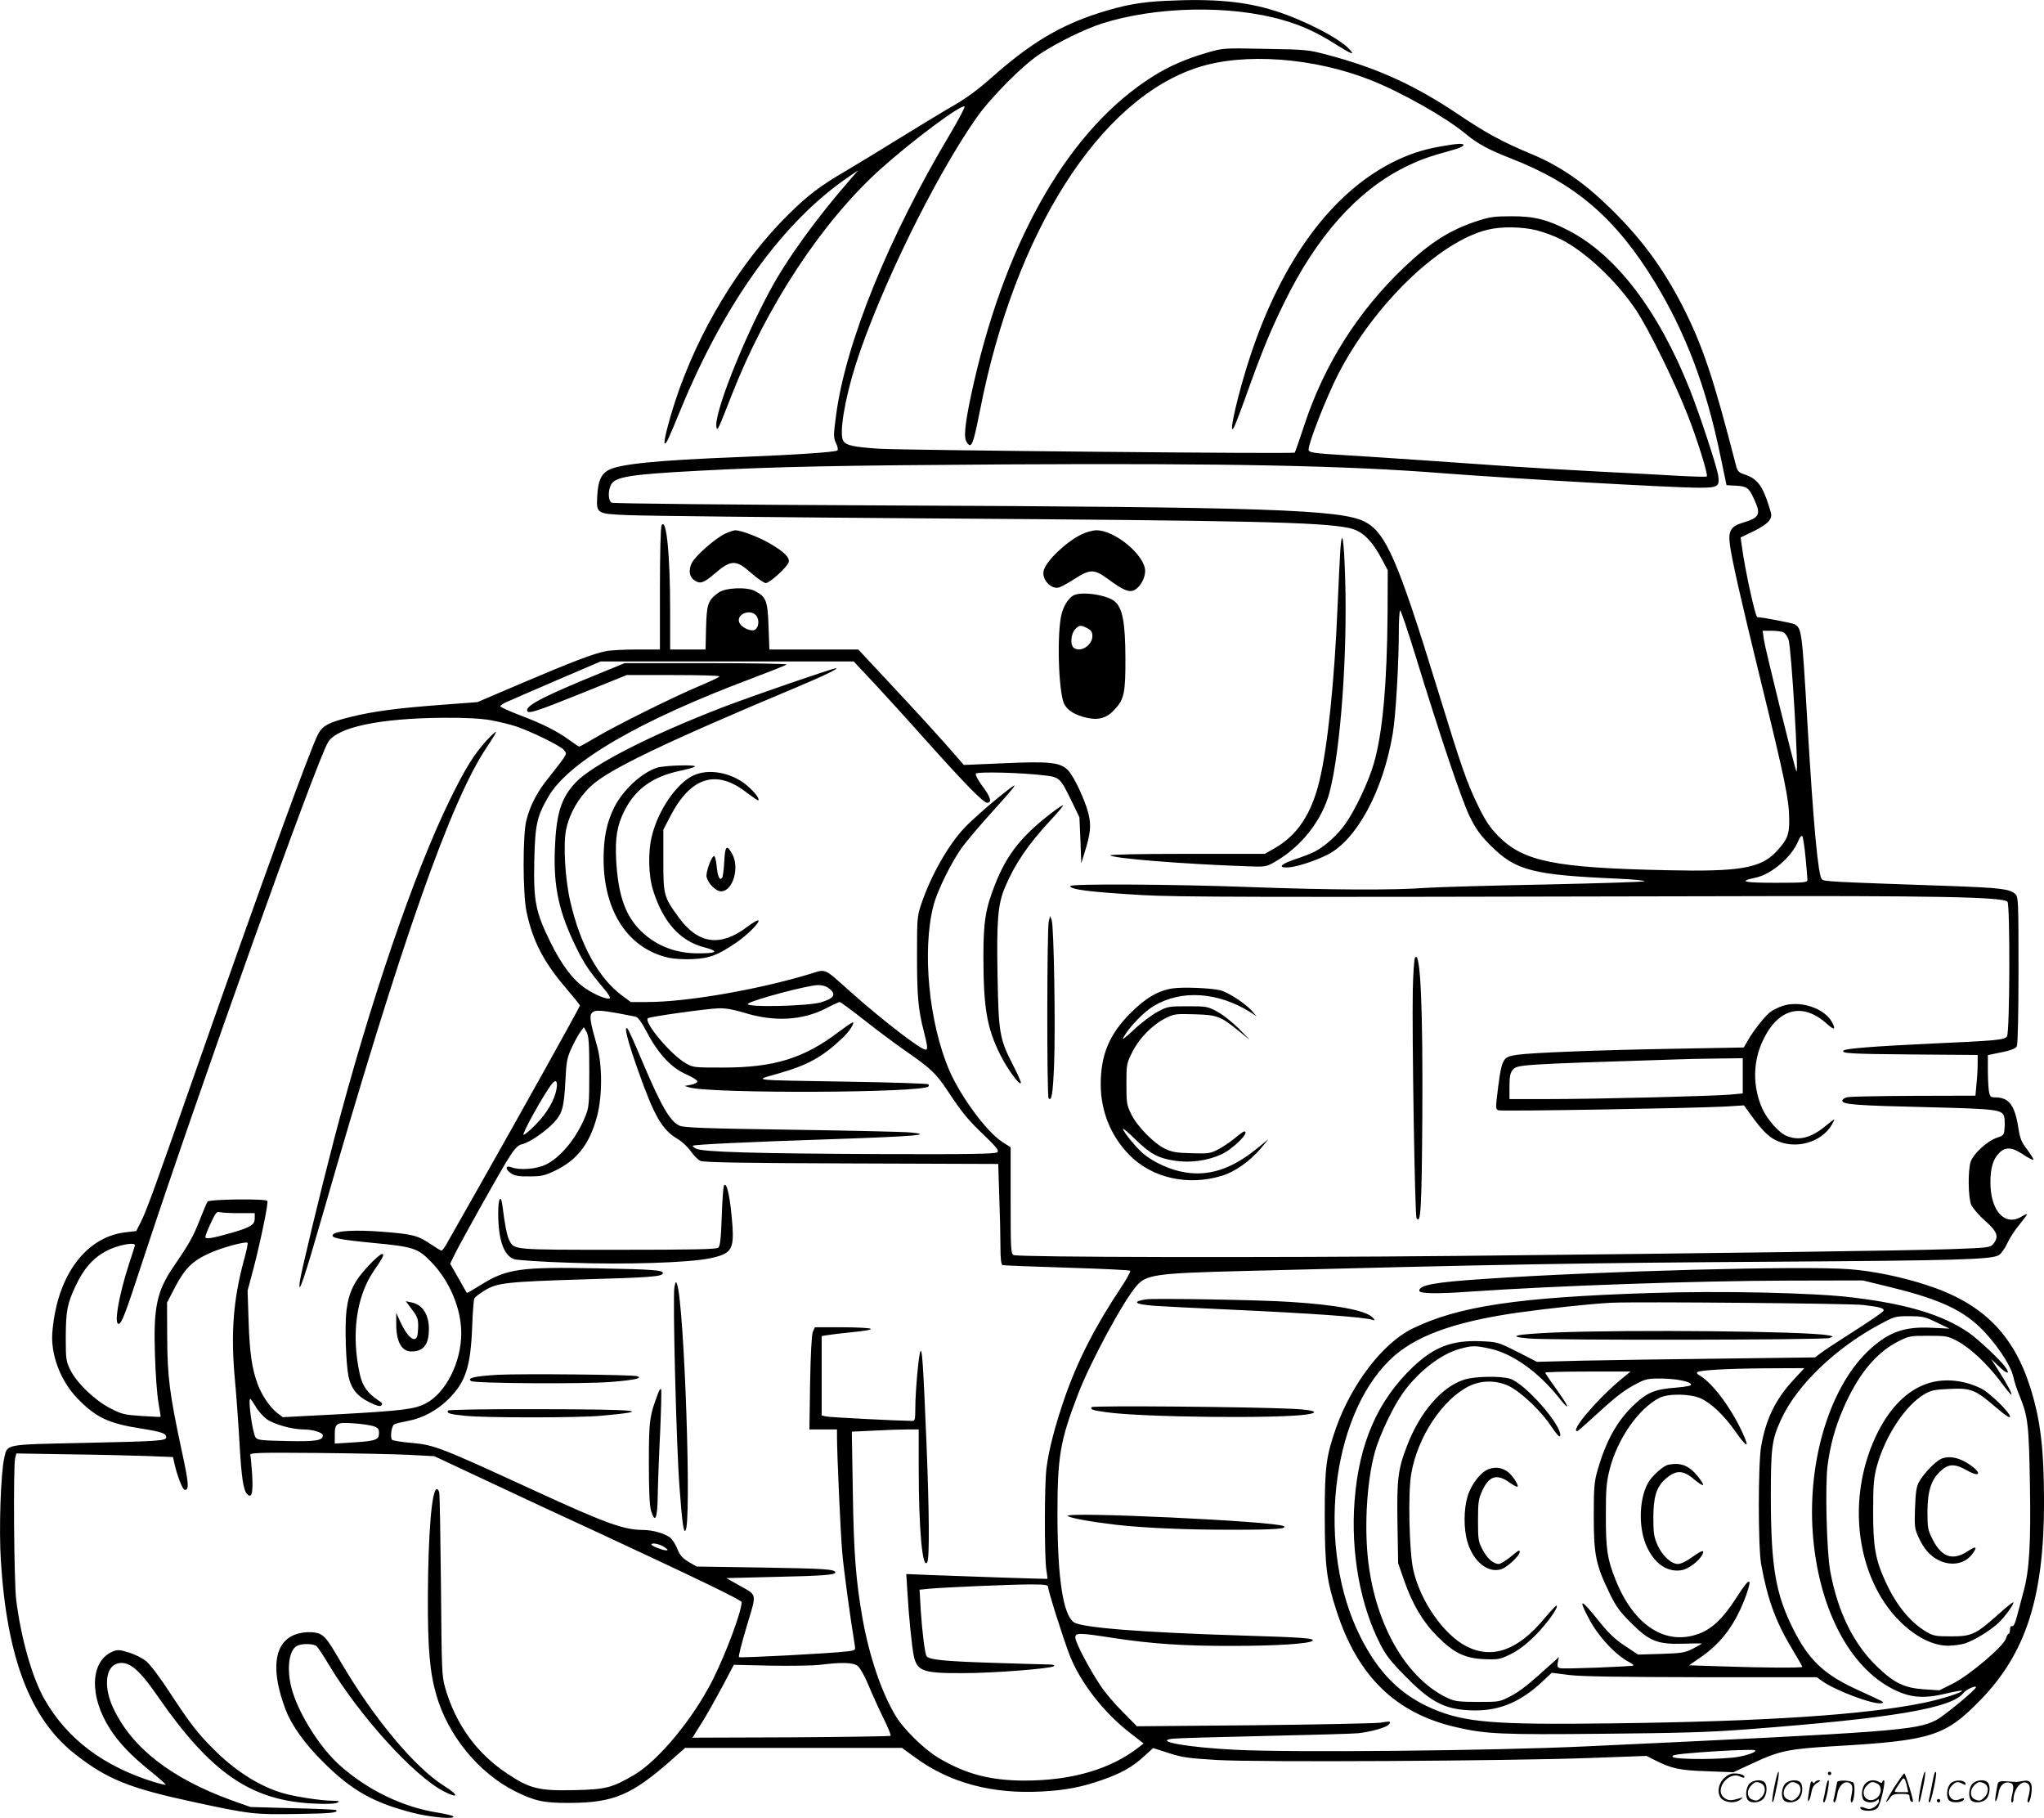 <svg version="1.0" xmlns="http://www.w3.org/2000/svg"
  viewBox="0 0 1200.582 1067.502"
 preserveAspectRatio="xMidYMid meet">
<g transform="translate(-0.373,1068.391) scale(0.1,-0.1)"
fill="#000000" stroke="none">
<path d="M6850 10679 c-148 -7 -245 -25 -390 -71 -234 -75 -405 -178 -637
-384 -73 -65 -147 -119 -215 -158 -56 -32 -195 -116 -308 -186 -113 -70 -259
-159 -325 -198 -155 -90 -228 -146 -345 -262 -282 -280 -525 -681 -659 -1088
-43 -132 -73 -252 -62 -252 10 0 20 23 91 195 261 635 606 1113 995 1375 l50
34 -48 -55 c-195 -223 -372 -467 -471 -652 -166 -308 -331 -731 -314 -802 6
-24 9 -16 88 185 205 526 533 1024 880 1335 185 165 463 373 489 364 5 -2 -31
-71 -80 -154 -366 -612 -620 -1238 -675 -1664 -15 -115 -15 -126 0 -159 10
-19 13 -38 9 -43 -10 -10 -249 -26 -578 -39 -488 -19 -706 -41 -770 -78 -41
-24 -58 -63 -63 -147 -6 -108 -6 -108 180 -116 85 -4 874 -13 1754 -19 1903
-13 2310 -22 2479 -56 80 -16 136 -70 201 -194 l29 -55 -1 -250 c-3 -413 -29
-708 -81 -885 -31 -107 -109 -273 -169 -357 -45 -63 -118 -129 -178 -160 -17
-9 -67 -29 -110 -43 -87 -29 -109 -50 -53 -50 47 0 158 35 238 75 172 87 328
376 384 715 17 100 35 412 35 593 0 70 4 127 8 127 4 0 45 -120 90 -267 154
-500 272 -848 318 -943 38 -76 62 -110 123 -171 148 -148 246 -173 754 -195
87 -4 154 -11 150 -15 -4 -4 -267 -12 -583 -19 -316 -6 -633 -15 -705 -20
-185 -14 -566 -12 -1030 5 -455 17 -1055 20 -1055 6 0 -21 117 -35 420 -53
221 -12 594 -13 3335 -7 1326 4 1722 -4 1750 -32 16 -16 14 -771 -3 -792 -17
-20 -61 -24 -462 -42 -316 -15 -487 -28 -498 -40 -17 -17 48 -20 399 -23 l389
-3 0 -52 c0 -29 -3 -82 -7 -119 l-6 -68 -361 -1 c-199 -1 -374 -4 -391 -8 -17
-3 -30 -13 -30 -21 0 -22 81 -28 515 -38 395 -10 425 -14 436 -57 3 -12 4 -41
2 -65 -3 -41 -5 -44 -45 -57 -57 -19 -138 -94 -154 -141 -17 -52 -15 -208 3
-253 9 -19 45 -62 82 -94 72 -64 82 -93 48 -135 -18 -22 -27 -23 -243 -31
-260 -9 -1351 -24 -2909 -40 -1126 -11 -2571 -8 -2602 5 -17 8 -18 33 -18 320
l0 313 -50 32 c-91 59 -244 266 -310 419 -120 279 -161 702 -94 966 22 89 112
270 176 354 30 39 106 129 169 198 141 156 159 181 99 134 -92 -70 -216 -179
-262 -228 -95 -101 -196 -279 -252 -444 -25 -74 -26 -84 -26 -305 0 -239 7
-318 40 -445 22 -86 24 -108 11 -108 -30 0 -254 173 -444 342 -158 141 -138
133 -238 102 -306 -92 -721 -164 -952 -164 l-98 0 -53 39 c-136 101 -243 295
-302 549 -31 131 -43 338 -25 425 20 95 73 187 147 256 101 95 429 253 1199
576 167 70 258 114 239 115 -19 0 -469 -155 -654 -225 -440 -169 -781 -344
-878 -449 -83 -90 -111 -180 -119 -386 -9 -225 24 -375 128 -585 47 -95 74
-134 163 -240 21 -25 36 -48 32 -52 -11 -12 -84 17 -142 56 -75 50 -141 138
-209 276 -85 173 -98 238 -93 474 5 213 15 260 83 377 119 205 535 447 1197
695 106 40 197 76 202 81 6 4 -206 8 -471 8 l-480 0 -144 -59 c-321 -131 -429
-186 -429 -217 0 -26 42 -13 325 101 l260 105 273 0 c149 0 272 -3 272 -8 0
-4 -53 -29 -117 -56 -151 -63 -491 -232 -609 -302 -50 -30 -94 -54 -98 -54 -4
0 -30 18 -59 39 -68 50 -156 95 -292 146 -60 23 -110 46 -112 51 -1 5 14 16
35 25 20 9 153 67 295 128 l259 111 743 0 743 0 124 -132 c68 -73 204 -223
302 -333 232 -259 336 -365 358 -365 30 0 21 33 -28 98 -26 35 -42 66 -38 73
8 13 277 6 408 -11 83 -10 88 -15 154 -150 l46 -95 6 -135 5 -135 18 58 c37
119 41 162 24 233 -21 83 -86 221 -121 256 -47 46 -108 52 -376 40 l-235 -10
-40 46 c-77 90 -239 268 -409 449 l-171 183 -261 0 -261 0 -5 135 c-5 151 -14
174 -79 208 -48 26 -176 20 -215 -9 -62 -46 -69 -65 -73 -205 l-3 -129 -104 0
-104 0 0 228 c0 333 -22 547 -50 502 -6 -9 -10 -170 -10 -372 l0 -358 -134 0
c-73 0 -156 -4 -184 -10 -70 -13 -203 -64 -501 -191 l-253 -108 -212 -16
c-255 -19 -399 -38 -529 -70 -130 -32 -167 -51 -194 -100 -44 -81 -332 -873
-718 -1975 -231 -661 -291 -827 -323 -890 l-28 -55 -61 -7 c-207 -23 -365
-204 -417 -477 -9 -46 -16 -109 -16 -140 0 -125 56 -262 147 -357 110 -114
184 -149 378 -179 118 -19 145 -28 145 -50 0 -22 -35 -24 -484 -34 -470 -10
-448 -6 -467 -87 -21 -92 -32 -420 -20 -607 36 -569 173 -927 434 -1132 189
-149 321 -202 704 -284 324 -70 352 -73 599 -69 200 3 248 7 232 23 -2 3 -117
8 -254 11 l-249 7 -110 39 c-357 130 -587 309 -696 542 -58 123 -46 244 26
262 65 16 124 -32 234 -191 314 -454 550 -616 922 -632 75 -4 123 -1 135 6 16
8 10 10 -31 11 -67 0 -227 25 -295 46 -134 40 -277 131 -402 257 -93 92 -141
155 -260 337 -52 80 -112 160 -134 178 -21 18 -67 41 -102 52 -56 17 -67 18
-96 6 -133 -56 -140 -263 -15 -456 53 -82 124 -156 237 -247 51 -41 91 -77 89
-79 -2 -2 -33 5 -69 16 -297 92 -510 253 -643 486 -72 127 -138 358 -166 584
-13 107 -18 789 -6 832 l7 27 308 -5 c169 -2 376 -7 460 -10 l152 -6 6 -27
c16 -77 50 -166 64 -166 26 0 23 39 -20 236 -70 328 -83 429 -84 659 l-1 205
48 92 c57 109 102 153 201 198 70 32 213 71 224 61 3 -3 -7 -52 -23 -108 -61
-229 -76 -423 -52 -688 9 -96 21 -262 27 -369 12 -215 23 -288 46 -311 27 -27
35 6 29 115 -4 55 -8 107 -11 115 -3 13 44 15 389 12 215 -2 460 -7 542 -11
l150 -8 320 -150 c176 -83 473 -221 660 -307 561 -261 825 -388 825 -400 0
-54 -91 -299 -169 -455 -116 -230 -318 -474 -463 -560 -131 -76 -166 -85 -351
-89 -208 -5 -262 9 -394 97 -180 120 -302 289 -364 503 -20 69 -21 100 -25
598 -3 289 -7 535 -10 548 -2 12 -9 22 -14 22 -30 0 -51 -257 -53 -630 -1
-304 11 -446 50 -580 68 -237 248 -457 463 -565 114 -57 169 -69 320 -68 259
1 364 46 599 253 l79 70 637 0 637 0 81 -59 c202 -147 450 -213 740 -197 138
7 236 26 355 68 110 38 178 76 245 138 l54 49 91 -29 c79 -26 117 -31 284 -41
234 -14 1707 -6 2198 12 l325 12 45 -23 c100 -51 148 -62 310 -67 l155 -6 125
58 c147 68 201 79 465 95 575 33 654 58 862 272 267 274 373 604 373 1163 -1
317 -21 483 -82 675 -100 313 -283 493 -608 598 -147 48 -317 83 -455 93 -267
21 -1463 -11 -2140 -57 -291 -19 -385 -36 -385 -69 0 -18 101 -20 310 -5 477
33 1319 63 1855 64 l440 1 120 -29 c307 -73 450 -134 565 -243 89 -84 184
-223 199 -292 6 -28 22 -79 37 -113 50 -122 55 -171 61 -520 6 -350 -3 -505
-38 -632 -10 -39 -27 -101 -37 -139 -11 -44 -21 -65 -29 -62 -8 3 -13 -5 -13
-20 0 -14 -4 -25 -8 -25 -4 0 -12 -13 -17 -30 -15 -45 -212 -212 -310 -262
l-80 -40 -90 6 c-113 8 -172 35 -268 126 -144 135 -238 325 -283 568 -21 115
-31 506 -15 624 16 119 44 221 91 329 85 197 188 324 316 392 71 36 74 37 184
37 106 0 115 -2 169 -30 78 -42 173 -131 251 -233 35 -48 66 -85 68 -83 5 6
-24 61 -75 141 l-45 70 46 -44 c49 -48 71 -50 38 -4 -29 41 -160 164 -214 201
-153 105 -360 168 -683 207 -224 28 -780 40 -1190 26 -778 -25 -1128 -78
-1395 -209 -173 -84 -357 -324 -449 -584 -58 -167 -66 -226 -66 -518 1 -298
10 -373 70 -558 124 -382 347 -599 700 -680 176 -41 266 -45 864 -39 445 4
626 9 846 26 852 65 1200 123 1271 213 16 21 74 47 74 34 0 -14 -192 -172
-234 -193 -119 -60 -233 -69 -2056 -154 -551 -26 -1731 -37 -2062 -20 -279 14
-481 50 -368 65 25 3 268 10 540 16 272 6 520 13 550 16 75 8 167 34 181 51
17 20 10 21 -51 11 -30 -4 -364 -11 -741 -15 l-687 -6 -83 84 c-47 46 -106
116 -132 156 -66 99 -147 253 -147 281 0 29 21 29 226 -3 225 -34 411 -47 704
-46 252 0 446 13 463 30 15 15 -55 20 -418 31 -583 18 -940 46 -984 78 -63 46
-95 256 -96 627 0 348 15 437 122 715 71 184 260 536 340 630 58 69 109 77
613 90 1508 39 2021 48 3135 55 1084 7 1280 13 1320 39 14 9 36 40 49 69 13
29 44 77 70 108 25 31 46 59 46 62 0 4 -15 -2 -32 -13 -98 -60 -183 34 -183
200 0 87 16 138 52 174 36 37 77 34 141 -10 30 -20 56 -33 59 -30 3 3 -13 29
-35 58 -34 44 -43 66 -52 123 -21 139 -55 185 -138 185 -26 0 -30 4 -36 37 -3
21 -6 77 -6 125 l0 86 33 7 c99 19 128 29 137 45 6 12 10 187 10 448 0 406 -1
430 -19 446 -33 30 -83 36 -376 47 -720 25 -746 26 -760 40 -22 22 -49 309
-85 919 -32 544 -33 555 -77 579 -15 7 -191 41 -217 41 -12 0 -73 281 -91 416
l-7 52 75 36 c43 20 82 47 92 62 17 26 17 30 0 83 -39 125 -70 165 -147 190
-32 11 -39 18 -48 54 -132 513 -195 702 -315 937 -117 227 -247 402 -435 583
-145 141 -286 237 -443 303 -180 75 -272 125 -440 238 -253 170 -475 271 -763
347 -115 31 -128 32 -366 36 -244 5 -249 5 -339 -21 -128 -37 -225 -79 -324
-141 -482 -303 -853 -937 -1050 -1794 -47 -206 -62 -313 -47 -345 6 -14 16
-26 22 -26 16 0 27 38 61 208 204 1042 701 1824 1279 2010 271 88 680 58 1014
-74 180 -71 442 -219 556 -314 72 -60 137 -95 265 -145 381 -147 620 -352 851
-731 180 -297 300 -614 382 -1012 l37 -177 55 -3 c65 -4 76 -12 106 -77 43
-92 34 -111 -67 -141 -67 -20 -84 -47 -75 -122 10 -86 66 -332 186 -822 135
-550 162 -681 163 -790 2 -96 -9 -125 -74 -195 -92 -100 -216 -121 -649 -111
-657 14 -839 51 -987 202 -49 50 -74 88 -117 176 -67 138 -96 221 -241 693
-231 751 -301 912 -426 976 -140 71 -585 86 -2824 95 -900 4 -1588 11 -1598
16 -20 10 -23 64 -6 102 23 50 104 64 524 86 453 24 821 31 1805 37 1296 7
1993 -7 2560 -52 401 -31 1347 -85 1504 -85 111 0 122 7 112 73 -10 58 -108
356 -167 505 -184 462 -431 786 -709 931 -126 66 -207 86 -340 85 -98 0 -127
-4 -200 -28 -161 -53 -277 -127 -430 -273 -268 -255 -468 -570 -584 -923 -29
-88 -55 -162 -57 -164 -8 -8 -2290 14 -2442 23 -148 10 -192 19 -209 45 -27
39 7 244 73 452 139 434 465 1100 709 1447 85 121 273 310 375 376 102 67 258
143 359 176 318 102 756 111 1066 21 112 -32 198 -72 306 -140 96 -61 121 -70
83 -30 -60 64 -263 169 -432 223 -177 57 -366 74 -647 60z m2182 -1348 c42
-11 104 -34 139 -52 144 -72 327 -244 441 -414 74 -110 227 -421 302 -612 58
-146 124 -358 115 -367 -3 -3 -79 -1 -170 4 -90 5 -301 17 -469 25 -168 9
-397 22 -510 30 -113 8 -333 23 -490 34 -157 11 -368 25 -470 31 -203 12 -230
16 -230 34 0 41 105 308 173 441 210 409 595 782 879 850 80 20 203 18 290 -4z
m-4588 -2260 c21 -23 18 -70 -6 -85 -23 -14 -84 15 -93 45 -15 47 64 78 99 40z
m6036 -101 c10 -5 23 -24 29 -42 17 -48 62 -806 46 -773 -11 22 -185 727 -191
774 l-7 51 52 0 c29 0 61 -4 71 -10z m-7595 -515 c48 -9 115 -25 148 -36 88
-29 259 -113 281 -137 18 -21 18 -22 0 -51 -11 -16 -48 -65 -83 -108 -70 -85
-112 -164 -136 -258 -21 -84 -21 -426 1 -533 35 -169 99 -295 230 -448 46 -54
84 -101 84 -105 0 -8 -367 -666 -590 -1059 -95 -168 -183 -322 -194 -342 -12
-21 -25 -38 -29 -38 -4 0 -34 18 -65 39 -74 50 -105 58 -283 72 -157 12 -271
6 -289 -16 -17 -20 33 -30 238 -50 233 -22 261 -31 338 -111 109 -112 177
-274 177 -419 0 -172 -92 -353 -210 -413 -64 -33 -137 -42 -494 -62 l-344 -18
-32 24 c-42 32 -91 103 -115 168 -34 89 -48 186 -54 371 l-6 180 36 135 c43
167 87 380 80 392 -9 14 -340 10 -351 -4 -5 -7 -26 -56 -46 -108 -38 -97 -62
-140 -154 -274 -98 -144 -119 -239 -109 -521 3 -104 12 -228 20 -275 8 -46 14
-85 13 -86 -1 -1 -52 1 -112 5 -101 7 -116 10 -185 46 -92 48 -195 148 -233
224 -25 52 -27 63 -27 190 1 159 8 198 59 306 47 100 102 162 179 203 66 35
176 56 168 31 -2 -8 -18 -57 -35 -109 -60 -186 -88 -350 -61 -350 18 0 40 57
146 382 325 988 1017 2924 1085 3034 54 88 302 140 675 143 132 1 219 -4 279
-14z m7724 -806 c6 -63 11 -123 11 -132 0 -15 -18 -17 -186 -17 -189 0 -223 8
-119 30 93 19 212 121 251 215 8 21 19 34 24 29 4 -5 13 -61 19 -125z m-5735
-770 c44 -34 30 -57 -48 -81 -79 -23 -454 -31 -429 -8 23 21 348 108 409 109
28 1 50 -6 68 -20z m206 -185 c74 -59 185 -141 245 -183 147 -102 177 -130
247 -236 85 -128 119 -169 217 -262 69 -67 83 -85 73 -95 -10 -10 -151 -13
-685 -11 -735 3 -1048 12 -1085 32 -13 7 -22 15 -19 17 7 7 316 22 832 39 472
16 588 26 445 39 -41 4 -355 11 -697 16 -497 7 -629 12 -656 23 -57 24 -109
114 -224 386 -40 96 -78 180 -84 185 -23 22 2 -76 63 -247 95 -269 141 -348
233 -402 24 -14 58 -46 76 -71 17 -25 43 -51 57 -57 20 -9 248 -13 888 -15
l861 -3 6 -187 c4 -103 7 -236 7 -295 0 -77 4 -109 13 -112 6 -2 176 -9 377
-15 200 -6 368 -14 372 -18 4 -4 -21 -50 -56 -102 -152 -229 -254 -429 -330
-648 -54 -157 -91 -297 -105 -405 -13 -90 -13 -515 -2 -597 5 -30 8 -56 7 -57
-2 -2 -453 13 -685 22 l-144 6 7 -113 c9 -152 26 -313 37 -368 20 -90 55 -102
288 -101 184 0 521 27 535 41 7 7 -6 10 -35 10 -24 0 -177 5 -339 10 -273 9
-361 18 -374 39 -10 15 -26 146 -34 268 l-7 122 60 6 c94 8 479 25 593 25 83
0 102 -3 102 -15 0 -22 87 -298 126 -399 62 -161 203 -342 359 -461 l76 -59
-23 -18 c-168 -133 -398 -200 -678 -200 -201 1 -343 38 -503 133 -86 51 -209
172 -255 251 -83 140 -153 350 -192 568 -39 221 -52 387 -57 746 l-6 351 129
6 c71 4 159 7 197 7 l67 0 0 -227 c0 -361 22 -598 50 -553 14 22 12 299 -5
715 -19 455 -25 543 -35 524 -10 -18 -30 -236 -30 -333 0 -66 -2 -76 -17 -76
-86 1 -484 21 -505 26 l-28 6 0 233 0 233 28 5 c15 3 82 11 150 18 74 7 118
15 110 20 -7 5 -84 9 -171 9 l-157 0 -12 -27 c-7 -17 -13 -134 -16 -300 l-4
-273 81 0 81 0 0 -42 c0 -101 21 -573 31 -683 8 -95 47 -382 74 -546 4 -25 1
-27 -43 -32 -92 -12 -632 -40 -638 -34 -4 3 17 85 46 182 60 202 65 177 -53
244 l-67 38 282 7 c283 6 358 12 358 26 0 19 -59 23 -425 29 l-390 6 -46 27
c-35 21 -51 38 -64 70 -9 24 -26 53 -38 66 -26 28 -105 52 -171 52 -108 0
-222 42 -631 230 -550 253 -591 270 -725 281 -57 5 -108 13 -113 18 -13 13 -4
83 13 91 8 5 44 13 80 20 86 16 172 62 240 130 99 99 128 190 137 420 3 85 9
162 13 170 5 8 32 29 62 47 73 44 127 50 573 64 397 11 466 17 472 35 6 19
-50 24 -382 30 -455 9 -535 -2 -688 -98 -43 -27 -80 -48 -81 -46 -2 2 -24 41
-50 87 l-48 84 17 36 c35 75 289 529 332 593 32 50 51 68 73 73 43 9 139 75
187 127 51 56 59 87 68 248 5 109 10 133 35 188 16 35 39 77 51 94 l22 30 16
-28 c13 -24 16 -66 16 -234 0 -191 -2 -209 -23 -261 -52 -129 -147 -244 -235
-285 -56 -26 -153 -33 -201 -14 -36 13 -35 -14 1 -37 21 -14 47 -18 108 -17
69 0 89 5 146 32 134 64 206 158 250 322 31 117 31 301 0 410 -40 140 -46 177
-32 194 19 23 51 21 257 -20 15 -2 36 -32 70 -96 66 -125 144 -207 229 -243
36 -16 65 -34 65 -41 0 -7 -17 -16 -37 -20 l-38 -7 30 -9 c133 -37 1364 -32
1402 6 4 3 3 9 -1 13 -4 4 -213 11 -464 15 -599 10 -562 6 -420 47 178 51 260
96 381 210 39 37 74 91 59 91 -5 0 -41 -25 -81 -55 -206 -156 -380 -210 -681
-210 -172 0 -176 0 -221 27 -89 52 -249 245 -219 263 16 10 348 56 415 58 42
1 87 -7 150 -26 177 -55 344 -46 485 28 36 19 70 34 75 35 6 0 71 -48 145
-106z m-1807 -402 c-10 -64 -55 -143 -120 -209 -34 -35 -67 -63 -74 -63 -14 0
128 255 169 302 21 25 32 13 25 -30z m-1865 -732 l92 0 0 -30 c0 -38 -22 -52
-131 -84 -123 -35 -159 -41 -159 -25 0 7 14 43 32 81 27 59 35 69 52 64 12 -3
63 -6 114 -6z m9539 -539 c100 -12 125 -19 120 -34 -2 -7 -78 -59 -169 -117
-91 -58 -181 -117 -199 -131 l-34 -26 -545 -7 c-300 -3 -667 -9 -817 -12
l-272 -7 -115 59 c-114 57 -118 58 -214 62 -169 7 -274 -33 -398 -150 -209
-199 -318 -449 -344 -788 -23 -302 33 -613 152 -843 34 -66 64 -104 153 -193
152 -154 237 -194 409 -194 146 1 267 54 392 172 l52 49 103 -13 c74 -9 301
-12 779 -13 l675 0 32 -23 c77 -55 298 -138 346 -130 19 4 16 7 -18 23 -22 10
-85 40 -140 65 -180 84 -270 171 -357 345 -105 208 -132 366 -133 775 0 297 6
339 60 458 91 200 321 421 580 559 87 47 92 48 175 48 77 0 92 -4 160 -37 l75
-36 -105 5 c-157 8 -248 -23 -359 -123 -233 -209 -370 -644 -340 -1077 31
-440 213 -794 476 -924 98 -49 177 -55 307 -24 49 12 91 19 93 17 9 -9 -118
-50 -227 -72 -343 -70 -928 -109 -1830 -120 -691 -9 -860 5 -1050 85 -189 81
-320 211 -427 426 -257 513 -175 1281 173 1622 142 139 369 223 746 278 185
26 436 53 558 59 151 7 1397 -4 1477 -13z m-2194 -256 c133 -28 284 -135 407
-288 24 -31 46 -55 48 -52 4 4 -18 40 -80 126 -27 37 -48 70 -48 73 0 3 113 6
251 6 l250 0 -63 -52 c-138 -116 -293 -299 -250 -298 4 0 56 46 116 101 117
108 167 145 245 184 41 21 62 25 132 24 89 -1 170 -17 176 -35 2 -7 -27 -13
-84 -18 -127 -9 -173 -28 -248 -98 -101 -94 -167 -212 -217 -385 -20 -69 -23
-100 -23 -273 0 -226 12 -285 92 -450 38 -79 60 -109 127 -176 108 -108 156
-127 309 -122 59 2 107 2 107 1 0 -2 -24 -15 -52 -30 -48 -24 -65 -27 -188
-31 l-135 -4 -78 52 c-59 39 -97 76 -153 146 -105 132 -123 136 -58 14 54
-104 157 -215 237 -256 16 -9 27 -17 25 -20 -7 -6 -408 -22 -430 -16 -16 4
-19 10 -14 35 l6 31 -22 -21 c-155 -140 -202 -178 -259 -208 -67 -35 -68 -35
-195 -35 -106 0 -137 4 -171 20 -233 105 -414 400 -467 763 -32 211 -17 504
34 687 27 96 107 265 164 344 90 126 224 230 337 260 69 19 89 19 172 1z
m1785 -184 c-107 -116 -162 -230 -190 -391 -18 -104 -18 -590 0 -690 37 -207
87 -342 182 -499 33 -55 60 -102 60 -105 0 -7 -223 -6 -480 3 l-185 6 62 43
c130 88 212 201 273 368 39 111 20 107 -54 -9 -79 -124 -144 -187 -222 -216
-197 -74 -385 48 -492 319 -48 120 -56 178 -56 375 0 152 3 194 22 269 45 179
169 358 292 421 52 27 180 25 242 -2 63 -28 139 -101 205 -195 59 -84 81 -100
56 -40 -65 157 -186 324 -268 370 -11 6 -17 14 -13 18 13 12 168 21 401 23
l229 1 -64 -69z m-9033 -156 c14 -25 44 -59 66 -75 42 -30 149 -60 216 -60 54
0 113 -18 113 -35 0 -30 -40 -37 -212 -33 -149 3 -171 5 -183 21 -18 26 -46
227 -31 227 2 0 16 -20 31 -45z m693 -116 c26 -9 32 -16 32 -40 0 -40 -20 -47
-149 -55 l-111 -7 0 49 c0 71 9 77 110 70 47 -3 100 -11 118 -17z m1707 -709
c22 -15 25 -20 12 -20 -20 0 -87 26 -87 34 0 13 47 4 75 -14z m1137 -699 c14
-12 41 -59 63 -113 21 -51 60 -137 87 -192 27 -54 46 -101 43 -105 -4 -3 -267
-7 -585 -9 l-579 -2 52 83 c29 45 83 142 122 214 l69 131 216 -5 c118 -2 249
0 290 5 131 16 194 14 222 -7z m5265 -505 c-10 -8 -48 -20 -85 -27 -85 -18
-376 -19 -393 -2 -8 8 8 13 67 19 117 11 280 21 359 22 61 1 68 0 52 -12z
M2862 6336 c-75 -83 -125 -163 -217 -351 -211 -432 -469 -1189 -680 -1995 -78
-300 -193 -776 -200 -830 -13 -100 25 13 135 395 458 1594 753 2433 965 2744
31 46 54 85 52 87 -2 3 -27 -20 -55 -50z M2168 3251 c-83 -88 -115 -152 -129
-261 -11 -90 -4 -311 12 -390 16 -71 50 -114 120 -149 46 -23 66 -28 73 -20 8
8 4 16 -14 27 -67 44 -97 85 -113 157 -51 231 -21 454 81 604 57 83 66 101 49
101 -8 0 -44 -31 -79 -69z M2423 2995 c31 -40 37 -56 37 -96 0 -26 -3 -54 -6
-63 -15 -39 -59 -1 -98 84 l-25 55 0 -59 c-1 -107 29 -166 86 -168 73 -2 106
39 106 132 0 85 -38 144 -103 156 l-33 7 36 -48z M4256 3722 c-4 -7 -10 -88
-13 -182 -5 -133 -9 -173 -21 -183 -12 -9 -146 -12 -587 -12 -622 0 -611 -1
-640 56 -13 24 -26 89 -40 202 -9 72 -25 46 -25 -42 0 -156 32 -249 93 -271
18 -6 163 -16 327 -21 326 -12 700 0 824 26 124 26 141 51 132 190 -12 163
-33 264 -50 237z M3965 3125 c-11 -55 12 -949 30 -1175 16 -210 23 -262 34
-255 39 23 -6 1337 -49 1450 -6 17 -9 13 -15 -20z M2929 2611 c-136 -8 -185
-19 -158 -37 21 -14 666 -18 823 -5 137 11 190 23 150 34 -33 9 -672 15 -815
8z M3871 2507 c-52 -136 -56 -163 -56 -412 0 -169 4 -253 13 -283 23 -76 37
-47 39 84 1 65 7 233 14 372 6 139 9 255 6 259 -4 3 -11 -6 -16 -20z M2635
2401 c-9 -16 11 -22 103 -31 113 -12 657 -12 792 0 324 29 238 38 -367 39
-312 1 -524 -3 -528 -8z M9132 2859 c-230 -10 -285 -23 -146 -35 135 -11 1734
-9 1764 3 24 10 24 10 -10 16 -126 24 -1165 34 -1608 16z M8606 2583 c-131
-40 -261 -189 -337 -387 -54 -140 -61 -195 -57 -456 l4 -235 35 -101 c48 -139
110 -244 194 -328 97 -98 162 -130 278 -135 83 -3 92 -1 155 30 44 22 91 57
142 108 69 69 139 166 127 177 -2 3 -35 -32 -72 -76 -154 -186 -305 -241 -457
-164 -134 68 -272 266 -313 449 -24 105 -32 455 -12 565 37 216 183 436 339
514 73 36 163 36 236 0 71 -35 191 -149 248 -237 32 -47 49 -66 52 -55 12 60
-207 310 -296 336 -54 17 -207 14 -266 -5z M8753 2059 c-48 -14 -106 -87 -129
-161 -23 -77 -24 -191 -1 -268 34 -117 122 -187 201 -160 33 11 106 79 106
100 0 15 -4 13 -56 -30 -27 -22 -57 -40 -67 -40 -31 0 -68 32 -95 84 -25 47
-27 60 -27 171 0 105 3 127 24 173 40 89 87 104 160 51 24 -17 45 -28 48 -25
9 8 -30 67 -57 87 -33 24 -68 30 -107 18z M9804 2083 c-32 -6 -102 -70 -123
-112 -53 -102 -53 -272 -1 -377 48 -98 122 -145 204 -130 37 7 98 53 117 88
18 34 2 31 -57 -11 -34 -25 -68 -41 -85 -41 -39 0 -92 49 -120 112 -20 45 -24
69 -24 158 0 124 18 183 71 229 62 55 104 54 172 -5 24 -20 46 -34 49 -30 3 3
-11 26 -32 52 -52 63 -98 81 -171 67z M8465 9824 c-108 -19 -194 -48 -289 -97
-354 -182 -641 -573 -825 -1123 -73 -218 -137 -494 -100 -431 6 10 38 93 71
185 95 266 145 386 225 549 190 388 426 653 704 793 93 46 137 62 292 105 60
16 77 36 30 34 -16 0 -64 -7 -108 -15z M4265 7551 c-59 -27 -177 -131 -198
-173 -21 -44 -15 -83 19 -104 30 -20 53 -12 110 37 101 87 129 89 219 9 37
-33 77 -60 87 -60 22 0 125 93 134 122 8 27 -25 60 -106 108 -65 39 -173 80
-207 80 -10 0 -36 -9 -58 -19z M6354 7545 c-92 -46 -206 -156 -220 -212 -13
-50 42 -111 89 -99 12 3 54 26 92 50 91 59 115 59 195 1 89 -66 124 -81 155
-67 34 16 65 69 65 113 0 91 -176 239 -286 239 -23 0 -61 -11 -90 -25z M7876
7449 c-3 -46 -10 -195 -16 -331 -18 -432 -58 -820 -106 -1018 -47 -196 -130
-321 -265 -398 l-56 -32 -459 0 c-281 0 -454 -4 -449 -9 19 -18 429 -51 802
-64 109 -4 113 -4 165 26 156 89 279 246 322 412 64 249 104 800 91 1245 -7
243 -19 315 -29 169z M6314 7190 c-28 -11 -59 -55 -73 -105 -31 -104 -21 -467
14 -536 20 -38 65 -65 132 -80 71 -16 120 -1 166 51 54 59 62 99 61 305 -1
199 -16 285 -60 325 -40 38 -186 62 -240 40z m76 -195 c23 -12 30 -22 30 -46
0 -53 -66 -97 -107 -71 -25 16 -20 85 7 112 24 24 32 25 70 5z M3864 6176
c-90 -28 -201 -131 -252 -232 -45 -90 -63 -179 -63 -307 1 -306 145 -524 382
-577 33 -7 93 -11 145 -8 97 5 144 23 254 98 64 44 134 114 129 128 -2 6 -33
-11 -68 -38 -155 -117 -285 -100 -397 52 -92 125 -94 133 -94 339 l0 181 41
79 c120 231 270 278 448 139 36 -27 66 -48 69 -46 8 9 -19 46 -64 85 -89 78
-229 105 -320 60 -96 -46 -203 -201 -240 -349 -25 -94 -22 -237 6 -325 59
-187 159 -298 301 -334 92 -24 74 -37 -51 -35 -132 2 -252 54 -337 147 -81 87
-119 206 -130 397 -7 135 5 207 49 294 63 126 167 200 323 233 44 9 84 20 90
25 15 13 -176 8 -221 -6z M6189 5917 c-182 -138 -270 -248 -340 -425 -56 -142
-69 -218 -69 -422 0 -303 20 -421 98 -578 43 -87 121 -192 122 -165 0 7 -22
57 -50 110 -75 148 -81 182 -87 519 -6 324 2 418 43 516 58 138 136 253 269
396 43 46 76 85 73 87 -2 2 -29 -15 -59 -38z M4258 5628 c-2 -46 -8 -90 -12
-97 -14 -23 -27 4 -33 68 -3 34 -10 60 -16 58 -16 -5 -49 -99 -43 -123 10 -40
55 -84 85 -84 70 0 111 142 64 222 -31 54 -40 45 -45 -44z M6164 5275 c-11
-38 -12 -1031 -1 -1041 18 -18 25 27 32 195 9 210 -1 818 -14 852 l-9 24 -8
-30z M8315 5060 c-5 -8 -11 -94 -13 -190 -5 -266 12 -1323 22 -1339 25 -40 30
53 34 584 4 655 -11 996 -43 945z M6892 4880 c-85 -13 -158 -55 -248 -145
-125 -125 -175 -245 -175 -420 1 -158 59 -301 167 -412 134 -137 346 -185 546
-123 77 24 162 84 228 161 l44 53 -77 -62 c-143 -114 -275 -156 -414 -132 -83
13 -180 57 -241 107 -42 34 -122 132 -122 148 0 5 33 -23 73 -62 87 -85 133
-110 231 -125 89 -14 193 0 273 37 69 31 173 135 135 135 -4 0 -30 -18 -57
-41 -27 -23 -72 -52 -99 -66 -44 -23 -58 -24 -155 -21 -88 2 -114 7 -156 27
-66 33 -164 133 -197 203 -26 52 -28 66 -28 176 0 116 1 121 35 189 41 81 116
158 195 198 50 25 59 26 169 23 134 -4 153 -11 257 -95 l69 -56 -64 66 c-36
36 -92 81 -125 99 -59 32 -65 33 -176 33 -110 0 -118 -1 -176 -32 -33 -17 -96
-64 -139 -105 -62 -57 -75 -66 -59 -40 33 58 119 146 175 179 163 97 378 82
569 -38 l35 -23 -30 34 c-39 43 -139 108 -184 119 -53 13 -218 20 -279 11z
M10468 4775 c-20 -7 -47 -21 -61 -30 -29 -18 -104 -112 -137 -171 l-24 -41
-380 -7 c-473 -8 -872 -24 -951 -36 -90 -14 -91 -15 -121 -267 -5 -44 -3 -54
11 -59 18 -7 1144 12 1331 22 l111 7 43 -59 c60 -83 99 -123 141 -144 114 -59
270 -17 332 89 10 17 16 31 14 31 -3 0 -24 -16 -48 -36 -86 -72 -159 -91 -232
-60 -45 18 -114 97 -143 162 -56 128 -55 272 4 397 88 189 233 228 375 100 45
-40 55 -38 33 6 -45 86 -193 134 -298 96z m-228 -409 l0 -103 -77 -7 c-109 -9
-782 -26 -1060 -26 l-233 0 0 74 c0 56 4 79 18 96 27 33 27 33 967 63 44 2
149 4 233 5 l152 2 0 -104z M6735 3054 c-86 -14 -66 -29 49 -38 44 -3 232 -13
416 -21 506 -23 819 -45 868 -62 14 -5 13 -2 -3 15 -39 41 -212 74 -485 91
-174 12 -798 22 -845 15z M11329 2561 c-121 -39 -223 -140 -300 -296 -150
-306 -142 -683 22 -958 101 -169 262 -287 394 -287 34 0 82 7 105 15 58 21
148 77 193 120 41 39 93 113 86 120 -3 2 -43 -30 -89 -72 -132 -117 -155 -128
-275 -128 -91 0 -104 2 -147 27 -94 56 -174 153 -238 291 -61 131 -75 212 -74
422 0 152 4 192 22 260 49 177 167 356 279 422 39 23 60 27 148 31 126 6 151
-4 273 -109 55 -47 82 -65 82 -54 0 24 -117 138 -167 164 -101 51 -217 63
-314 32z M6416 2421 c-9 -14 2 -18 87 -30 213 -30 1013 -38 1177 -13 80 12 44
27 -82 33 -239 12 -1176 20 -1182 10z M11405 2117 c-35 -16 -106 -90 -131
-138 -14 -26 -19 -63 -22 -151 -4 -107 -2 -121 20 -170 33 -71 69 -112 121
-137 75 -36 155 -20 198 41 29 40 19 45 -29 13 -88 -58 -154 -36 -207 70 -28
55 -30 68 -30 165 1 122 23 189 82 240 44 39 81 39 151 -1 86 -48 86 -9 0 44
-54 34 -111 43 -153 24z M6275 1782 c11 -12 141 -35 285 -52 169 -19 429 -30
695 -29 239 0 314 6 289 21 -45 29 -1295 87 -1269 60z M1720 1078 c-109 -55
-123 -209 -40 -430 34 -92 115 -206 224 -313 165 -165 296 -238 524 -296 109
-28 258 -40 237 -20 -6 4 -46 14 -90 21 -206 32 -414 133 -577 279 -120 108
-246 311 -283 456 -28 111 -14 219 33 244 28 15 95 14 114 -1 9 -7 41 -55 71
-106 182 -304 504 -659 679 -748 86 -44 88 -22 3 31 -173 107 -418 401 -610
730 -68 117 -89 146 -118 162 -36 20 -118 16 -167 -9z M10426 194 c-10 -47
-15 -88 -12 -91 5 -6 9 7 30 110 7 37 10 67 6 67 -4 0 -15 -39 -24 -86z
M10740 270 c0 -5 5 -10 10 -10 6 0 10 5 10 10 0 6 -4 10 -10 10 -5 0 -10 -4
-10 -10z M11286 194 c-10 -47 -15 -88 -12 -91 5 -6 9 7 30 110 7 37 10 67 6
67 -4 0 -15 -39 -24 -86z M11366 269 c-3 -8 -10 -41 -16 -74 -6 -33 -14 -68
-16 -77 -3 -10 -1 -18 3 -18 10 0 46 171 38 178 -2 3 -7 -1 -9 -9z M10129 241
c-38 -38 -41 -101 -7 -125 29 -20 79 -20 104 0 18 14 18 15 1 10 -53 -17 -69
-17 -92 -2 -69 45 21 166 94 126 12 -6 21 -7 21 -1 0 12 -25 21 -62 21 -19 0
-39 -10 -59 -29z M11130 189 c-28 -45 -49 -83 -47 -85 2 -3 12 7 21 21 14 21
24 25 66 25 43 0 50 -3 50 -19 0 -11 5 -23 10 -26 6 -3 10 -3 10 1 0 20 -44
164 -51 164 -4 0 -30 -37 -59 -81z m75 4 l7 -33 -42 0 c-42 0 -42 0 -28 23 8
12 21 32 29 44 15 25 22 18 34 -34z M10280 210 c-22 -22 -27 -79 -8 -98 19
-19 66 -14 88 8 22 22 27 79 8 98 -19 19 -66 14 -88 -8z m71 0 c25 -14 25 -54
-1 -80 -23 -23 -33 -24 -61 -10 -25 14 -25 54 1 80 23 23 33 24 61 10z M10490
210 c-22 -22 -27 -79 -8 -98 19 -19 66 -14 88 8 22 22 27 79 8 98 -19 19 -66
14 -88 -8z m71 0 c25 -14 25 -54 -1 -80 -23 -23 -33 -24 -61 -10 -25 14 -25
54 1 80 23 23 33 24 61 10z M10636 204 c-3 -16 -8 -47 -11 -69 -8 -51 10 -26
19 27 5 27 15 42 34 53 18 10 22 14 10 15 -9 0 -20 -5 -24 -11 -5 -8 -9 -8
-14 1 -5 8 -10 3 -14 -16z M10737 223 c-2 -4 -7 -26 -11 -48 -4 -22 -9 -48
-12 -57 -3 -10 -1 -18 4 -18 4 0 14 28 20 62 11 58 10 81 -1 61z M10795 220
c-1 -3 -5 -23 -9 -45 -4 -22 -9 -48 -12 -57 -3 -10 -1 -18 4 -18 5 0 13 20 17
45 7 53 44 87 74 68 17 -11 19 -28 8 -80 -4 -18 -3 -33 2 -33 16 0 24 99 11
115 -12 14 -87 18 -95 5z M10960 210 c-22 -22 -27 -79 -8 -98 7 -7 24 -12 38
-12 14 0 31 5 38 12 9 9 12 8 12 -5 0 -9 -12 -24 -26 -34 -21 -13 -32 -15 -55
-6 -16 6 -29 8 -29 3 0 -24 81 -27 102 -2 18 19 50 162 37 162 -5 0 -9 -5 -9
-10 0 -7 -6 -7 -19 0 -30 16 -59 12 -81 -10z m71 0 c29 -16 25 -65 -6 -86 -56
-37 -103 28 -55 76 23 23 33 24 61 10z M11461 211 c-23 -23 -28 -80 -9 -99 19
-19 88 -13 88 9 0 5 -11 4 -24 -2 -54 -25 -89 38 -46 81 23 23 33 24 62 9 16
-9 19 -8 16 3 -8 22 -64 22 -87 -1z M11590 210 c-22 -22 -27 -79 -8 -98 19
-19 66 -14 88 8 22 22 27 79 8 98 -19 19 -66 14 -88 -8z m71 0 c25 -14 25 -54
-1 -80 -23 -23 -33 -24 -61 -10 -25 14 -25 54 1 80 23 23 33 24 61 10z M11736
201 c-3 -14 -8 -44 -11 -66 -8 -51 10 -26 19 27 8 41 35 63 66 53 22 -7 24
-21 11 -77 -5 -22 -5 -38 0 -38 5 0 9 6 9 13 0 68 51 125 85 97 15 -13 15 -35
-1 -92 -3 -10 -1 -18 4 -18 6 0 13 23 17 50 9 63 -5 84 -49 76 -17 -4 -35 -6
-41 -6 -101 8 -104 7 -109 -19z M11380 110 c0 -5 5 -10 10 -10 6 0 10 5 10 10
0 6 -4 10 -10 10 -5 0 -10 -4 -10 -10z"/>
</g>
</svg>

